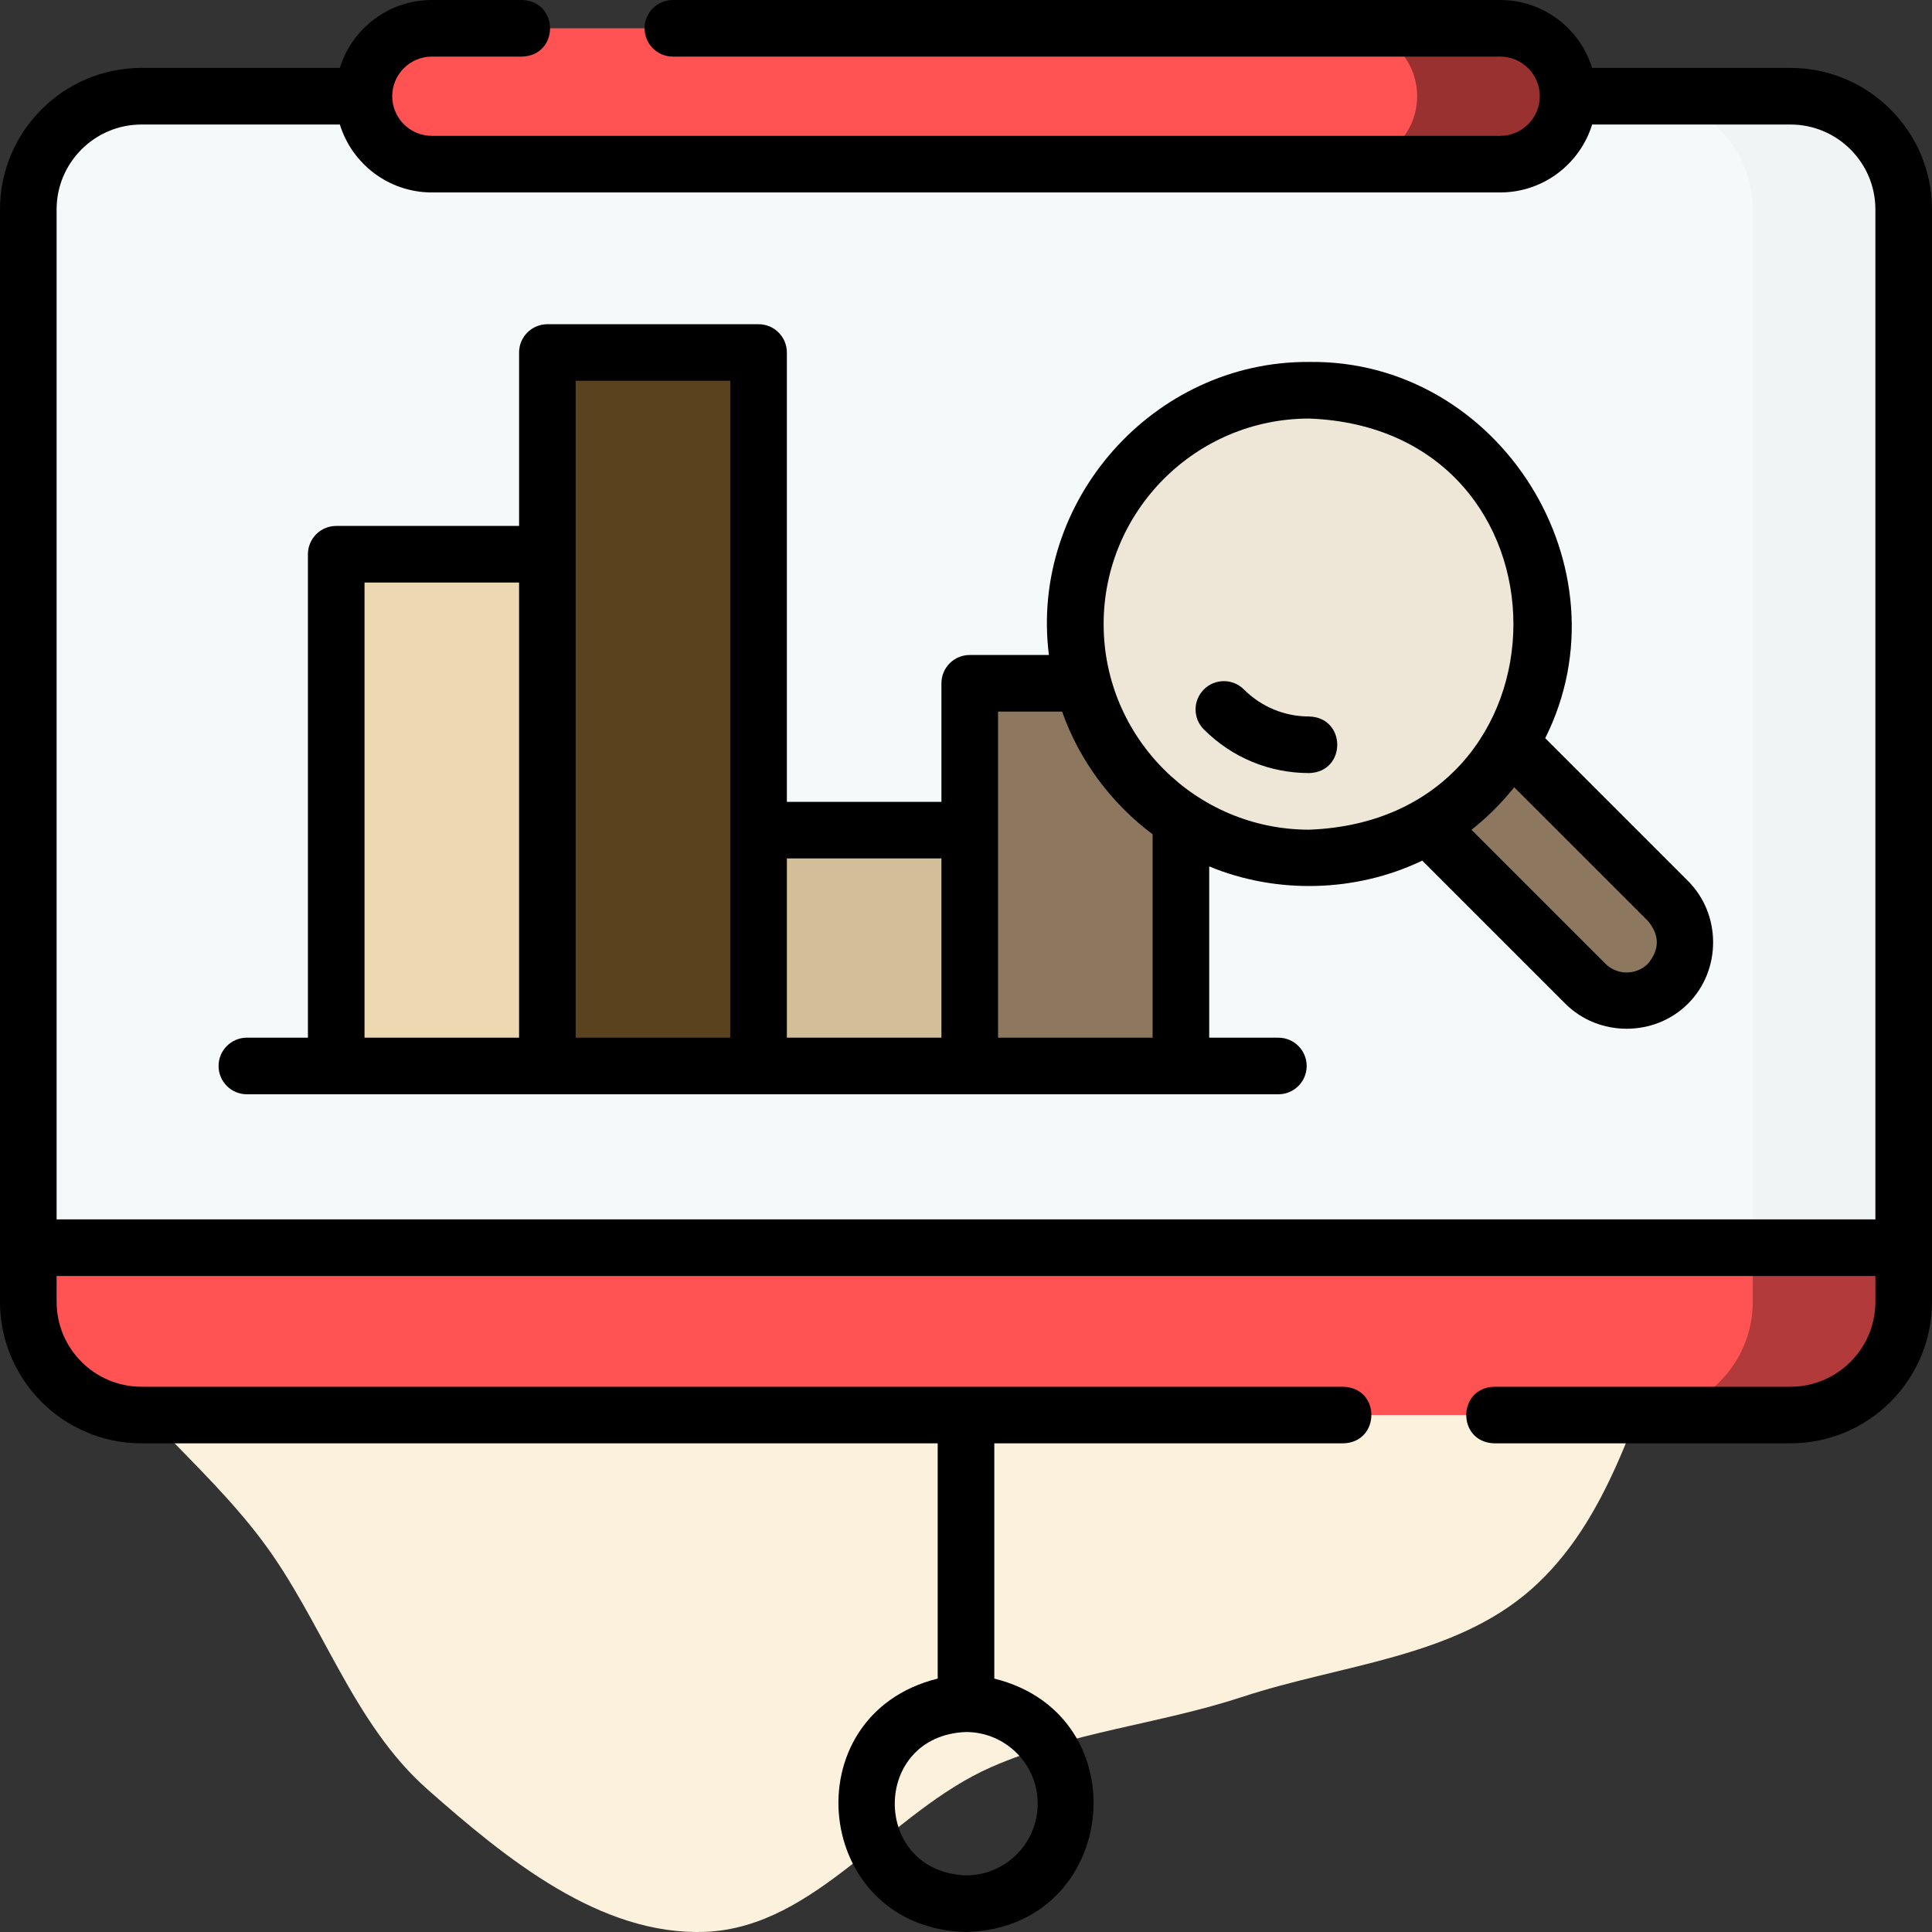 <svg width="187" height="187" viewBox="0 0 187 187" fill="none" xmlns="http://www.w3.org/2000/svg">
<rect x="0" y="0" width="187" height="187" fill="#333333" stroke="none"/>
<g clip-path="url(#clip0_73_278)">
<path fill-rule="evenodd" clip-rule="evenodd" d="M83.613 23.103C93.925 24.34 98.649 37.734 108.236 41.721C117.533 45.587 129.627 40.001 137.929 45.691C146.003 51.223 146.286 63.145 151.537 71.394C157.319 80.477 168.676 86.517 170.653 97.095C172.599 107.508 165.9 117.544 162.003 127.398C158.319 136.715 155.736 147.187 148.218 153.824C140.709 160.453 129.801 161.098 120.28 164.233C112.216 166.888 103.734 167.63 95.957 171.033C86.116 175.339 79.017 186.558 68.281 186.984C58.122 187.388 48.995 179.923 41.381 173.2C34.071 166.746 31.196 156.845 25.329 149.06C19.473 141.29 11.337 135.496 6.573 127.015C1.346 117.71 -4.922 107.669 -3.887 97.052C-2.85 86.43 6.042 78.394 12.169 69.645C17.771 61.647 23.127 53.372 30.876 47.42C38.425 41.621 47.936 39.513 56.584 35.525C65.666 31.338 73.68 21.912 83.613 23.103Z" fill="#FBF1DC"/>
<path d="M184.261 120.765H2.739V20.27C2.739 14.219 7.645 9.313 13.696 9.313H173.304C179.355 9.313 184.261 14.219 184.261 20.27V120.765Z" fill="#F5F9FA"/>
<path d="M173.304 9.313H158.694C164.746 9.313 169.651 14.219 169.651 20.27V120.765H184.261V20.27C184.261 14.219 179.355 9.313 173.304 9.313Z" fill="#F0F4F5"/>
<path d="M145.203 15.888H41.797C38.167 15.888 35.223 12.944 35.223 9.313C35.223 5.683 38.167 2.739 41.797 2.739H145.203C148.833 2.739 151.777 5.683 151.777 9.313C151.777 12.944 148.833 15.888 145.203 15.888Z" fill="#FF5252"/>
<path d="M145.203 2.739H130.593C134.224 2.739 137.167 5.683 137.167 9.313C137.167 12.944 134.224 15.888 130.593 15.888H145.203C148.833 15.888 151.777 12.944 151.777 9.313C151.777 5.683 148.833 2.739 145.203 2.739Z" fill="black" fill-opacity="0.4"/>
<path d="M173.304 136.963H13.696C7.645 136.963 2.739 132.057 2.739 126.006V120.765H184.261V126.006C184.261 132.057 179.355 136.963 173.304 136.963Z" fill="#FF5252"/>
<path d="M169.651 120.765V126.006C169.651 132.057 164.746 136.963 158.694 136.963H173.304C179.355 136.963 184.261 132.057 184.261 126.006V120.765H169.651Z" fill="black" fill-opacity="0.3"/>
<path d="M32.543 53.646H52.983V103.177H32.543V53.646Z" fill="#EDD9B1"/>
<path d="M52.983 34.12H73.422V103.178H52.983V34.12Z" fill="#5A421E"/>
<path d="M73.422 80.35H93.862V103.177H73.422V80.35Z" fill="#D2BE99"/>
<path d="M93.862 66.136H114.301V103.177H93.862V66.136Z" fill="#8D775F"/>
<path d="M161.447 95.21C159.238 97.419 155.656 97.419 153.447 95.21L137.166 78.929C134.957 76.72 134.957 73.138 137.166 70.928C139.375 68.719 142.957 68.719 145.167 70.928L161.447 87.209C163.657 89.418 163.657 93.001 161.447 95.21Z" fill="#8D775F"/>
<path d="M126.718 83.046C139.22 83.046 149.355 72.911 149.355 60.409C149.355 47.907 139.22 37.773 126.718 37.773C114.216 37.773 104.082 47.907 104.082 60.409C104.082 72.911 114.216 83.046 126.718 83.046Z" fill="#EEE7D8"/>
<path d="M173.304 6.574H154.104C152.932 2.771 149.385 0 145.203 0H65.128C63.615 0 62.389 1.226 62.389 2.739C62.389 4.252 63.615 5.479 65.128 5.479H145.203C147.317 5.479 149.038 7.199 149.038 9.313C149.038 11.428 147.317 13.148 145.203 13.148H41.797C39.683 13.148 37.962 11.428 37.962 9.313C37.962 7.199 39.683 5.479 41.797 5.479H50.523C54.158 5.361 54.131 0.107 50.523 0H41.797C37.615 0 34.068 2.771 32.896 6.574H13.696C6.144 6.574 0 12.718 0 20.27V126.006C0 133.558 6.144 139.702 13.696 139.702H90.761V162.472C76.513 166.007 78.679 186.638 93.5 187C108.324 186.637 110.484 166.004 96.239 162.472V139.702H130.023C133.609 139.604 133.675 134.344 130.023 134.224H13.696C9.165 134.224 5.479 130.537 5.479 126.006V123.504H181.521V126.006C181.521 130.537 177.835 134.224 173.304 134.224H144.633C141.032 134.32 140.998 139.591 144.633 139.702H173.304C180.856 139.702 187 133.558 187 126.006V20.27C187 12.718 180.856 6.574 173.304 6.574ZM100.439 174.582C100.439 178.409 97.327 181.521 93.5 181.521C84.307 181.173 84.309 167.99 93.5 167.643C97.327 167.643 100.439 170.755 100.439 174.582ZM5.479 118.025V20.27C5.479 15.739 9.165 12.053 13.696 12.053H32.896C34.068 15.856 37.615 18.627 41.797 18.627H145.203C149.385 18.627 152.932 15.856 154.104 12.053H173.304C177.835 12.053 181.521 15.739 181.521 20.27V118.025H5.479Z" fill="black"/>
<path d="M149.562 71.45C157.802 55.03 145.172 34.791 126.717 35.033C111.67 34.929 99.643 48.473 101.524 63.397H93.862C92.349 63.397 91.122 64.624 91.122 66.136V77.611H76.162V34.12C76.162 32.607 74.935 31.381 73.422 31.381H52.983C51.47 31.381 50.243 32.607 50.243 34.12V50.906H32.543C31.03 50.906 29.804 52.133 29.804 53.646V100.438H23.895C22.383 100.438 21.156 101.664 21.156 103.177C21.156 104.69 22.383 105.916 23.895 105.916H123.735C125.248 105.916 126.474 104.69 126.474 103.177C126.474 101.664 125.248 100.438 123.735 100.438H117.04V83.862C123.589 86.575 131.269 86.369 137.662 83.3L151.509 97.147C154.745 100.382 160.149 100.382 163.384 97.147C166.624 93.908 166.624 88.512 163.384 85.272L149.562 71.45ZM35.282 56.385H50.243V100.438H35.282V56.385ZM55.722 36.859H70.683V100.438H55.722V36.859ZM76.162 83.089H91.122V100.438H76.162V83.089ZM111.562 100.438H96.601V68.876H102.8C104.495 73.649 107.576 77.772 111.562 80.749V100.438ZM106.821 60.409C106.821 49.438 115.747 40.512 126.718 40.512C153.078 41.512 153.071 79.31 126.718 80.306C115.747 80.306 106.821 71.38 106.821 60.409ZM159.51 93.273C158.373 94.411 156.521 94.411 155.383 93.273L142.426 80.316C143.957 79.105 145.345 77.724 146.562 76.198L159.511 89.146C160.65 90.522 160.65 91.898 159.51 93.273Z" fill="black"/>
<path d="M126.718 69.349C124.33 69.349 122.085 68.419 120.396 66.731C119.326 65.661 117.592 65.661 116.523 66.731C115.453 67.8 115.453 69.535 116.523 70.604C119.246 73.328 122.867 74.827 126.718 74.827C130.337 74.716 130.34 69.461 126.718 69.349Z" fill="black"/>
</g>
<defs>
<clipPath id="clip0_73_278">
<rect width="187" height="187" fill="white"/>
</clipPath>
</defs>
</svg>
